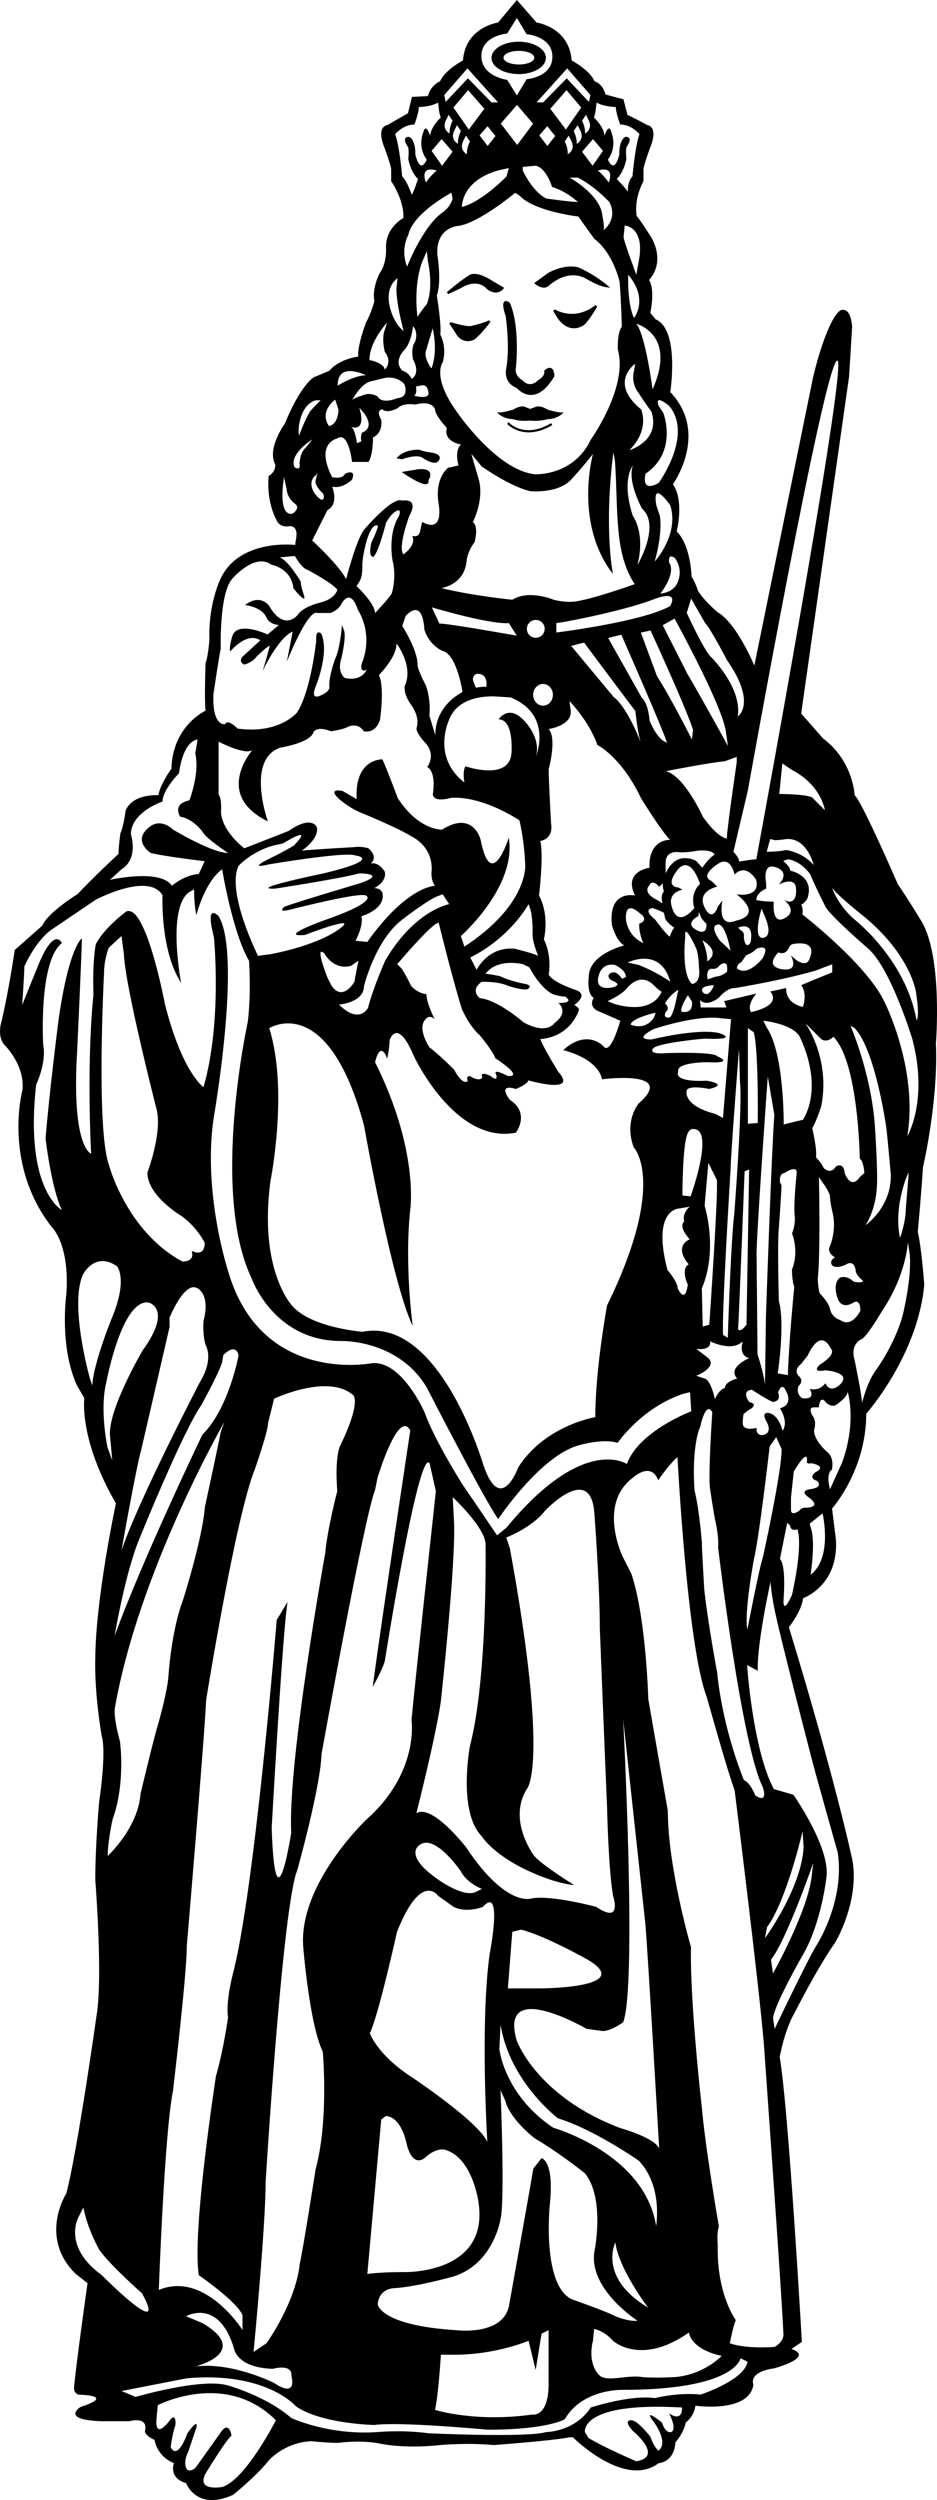 <?xml version="1.0" encoding="utf-8"?>
<!-- Generator: Adobe Illustrator 17.0.0, SVG Export Plug-In . SVG Version: 6.00 Build 0)  -->
<!DOCTYPE svg PUBLIC "-//W3C//DTD SVG 1.1//EN" "http://www.w3.org/Graphics/SVG/1.1/DTD/svg11.dtd">
<svg version="1.1" id="Layer_1" xmlns="http://www.w3.org/2000/svg" xmlns:xlink="http://www.w3.org/1999/xlink" x="0px" y="0px"
	 width="81.004px" height="216px" viewBox="0 0 81.004 216" enable-background="new 0 0 81.004 216" xml:space="preserve">
<path d="M80.908,90.159c0,0,0.609-7.418-1.229-10.535c0,0-1.279-2.114-2.061-3.228c0,0-3.065-7.084-3.735-7.693
	c0,0-0.112-2.954-2.729-4.904l-1.892-2.156l4.142-29.112l0.262-4.273c0,0-0.041-1.487-0.769-1.487
	c-0.749-0.152-1.919,2.862-2.621,5.893l-5.064,24.839c0,0-1.521-3.681-3.196-4.625c0,0-1.123-0.946-1.681-1.838
	c0,0-0.163-0.618-0.551-1.229c0,0-0.051-2.67-1.28-3.898c0,0,0.671-2.678-0.333-4.069c0,0,3.175-4.405-0.225-7.969
	c0,0,0.84-5.401-1.28-6.294l-0.446-0.558c0,0,0.446-1.95-0.112-2.842c0,0,1.452-1.339,0.225-3.624c0,0-0.909-1.465-1.29-1.891
	c-0.255-1.583,0.585-3.012,0.585-3.012V14.65c0-0.335,0.558-1.838,0.558-1.838c0.796-1.937-0.223-1.999-0.223-1.999
	c-0.558-0.335-1.72-0.887-1.72-0.887L53.897,8.58l-1.554-0.415c-0.225-0.946-0.949-1.149-0.949-1.149
	c-0.446-1.004-1.974-1.792-1.974-1.792c-0.207-2.886-3.036-3.277-3.036-3.277L44.684,0l-1.625,1.947c0,0-2.828,0.391-3.036,3.277
	c0,0-1.528,0.788-1.974,1.792c0,0-0.831,0.342-1.053,1.286l-1.383,0.07l-0.346,1.416c0,0-1.227,0.689-1.785,1.024
	c0,0-1.019,0.063-0.225,1.999c0,0,0.558,1.503,0.558,1.838v1.004c0,0,1.115,1.562,1.062,3.177c0,0-1.508,0.781-1.508,2.508
	c0,0,0.112,1.39-0.558,2.284c0,0-0.67,1.28-0.446,2.396c0,0-0.276,1.057-0.721,1.838c0,0-0.783,2.061-0.67,2.954
	c0,0-1.615,0.17-2.508,1.227l-1.337,0.558c0,0-1.116,0.609-2.508,4.011c0,0-1.555,2.12-0.834,3.51c0,0,0.112,0.618-0.558,1.004
	c0,0-0.282,2.063,0.722,3.9c0,0,0.225,0.558,1.004,0.446c0,0,0.783-0.163,0.67,0.893l-0.112,0.722c0,0-4.627-0.558-6.354,2.729
	c0,0-1.167,2.173-1.055,5.462c0,0-0.112,1.509-0.335,2.008c0,0-0.112,3.23,0,4.122c0,0-2.844,1.279-2.954,5.015
	c0,0-1.006,1.392-1.116,2.285c0,0-2.231-0.165-2.842,1.339c0,0-0.172,1.39-0.448,1.948c0,0-0.163,1.176-0.163,1.785
	c0,0-2.284,2.113-3.512,3.453c0,0-2.617,1.615-3.065,2.731l-2.396,2.12c0,0-0.505,3.563-1.227,6.517c0,0-0.225,1.064,0.333,1.674
	c0,0,1.787,1.726,1.562,3.898c0,0-1.725,6.354,2.508,11.815c0,0,1.615,1.451,1.28,5.908c0,0-0.609,4.344,0.893,7.744
	c0,0,0.282,0.499,0.669,1.169c0,0-0.497,3.512,2.731,9.083c0,0-1.785,8.304-1.785,13.542c0,0-0.112,2.566,0.558,6.577
	c0,0,0.446,1.004-0.225,5.683c0,0-0.333,3.676-0.333,6.742c0,0,0.669,8.302,0.112,11.702c0,0-1.675,11.867-2.621,15.38
	c0,0-2.396,3.735,0.781,6.912l1.057,0.834c0,0-1.057,7.469-1.168,9.083c0,0,0,0.558,0.558,0.558c0,0,3.065,0.053,0,1.057
	c0,0-1.787,1.116,1.838,1.227c0,0,1.503,0,2.396,0c0,0,1.674-0.499,1.337,0.893c0,0,0.055,0.386,0.834,0.721
	c0,0,0.172,1.399,1.674,2.01c0,0-0.505,1.28,1.057,1.726c0,0,0.893,2.456,4.07,1.004c0,0,2.01-1.615,3.065-2.954
	c0,0,1.333-1.562,3.676-1.673c0,0,2.173,0.223,2.62,0.111c0,0,1.838-0.223,3.4,0.112c0,0,2.061,0.446,5.125,0.111
	c0,0,2.345-0.223,4.629,0c0,0,5.29-0.393,6.517-0.669h0.335c0,0,4.457,4.464,7.411,2.233c0,0,1.339-0.06,1.45-1.787
	c0,0,0.73-0.832,0.895-1.726c0,0,0.722-0.505,0.832-1.451c0,0,4.681,0.67,5.015-1.838c0,0-0.499-1.057,1.787-1.39
	c0,0,3.563-0.953,1.503-1.675l0.9-0.611c0,0-1.133-19.979-1.916-24.608c0,0,0.407-2.342,1.3-3.844c0,0,1.911-3.813,3.526-6.097
	c0,0,2.093-3.551,1.457-7.077c0,0-1.457-6.919-5.49-20.119c0,0,1.116-1.392,1.227-2.508c0,0,3.065-1.057,2.844-5.015l-0.337-2.729
	c0,0,2.954-3.289,2.954-8.192c0,0,4.458-5.015,5.016-11.146c0,0-0.225-3.117-0.558-4.567c0,0,0.333-3.676,0.446-5.573
	C79.791,100.859,81.13,95.123,80.908,90.159z M72.297,77.121c0.851,0.851,2.479,2.13,2.479,2.13c3.984,3.33,4.411,6.461,4.411,6.461
	c0.351,2.302,0.049,2.43,0.049,2.43c-0.95-5.311-5.411-8.741-5.411-8.741c-1.43-1.253-1.879-2.68-1.879-2.68L72.297,77.121z
	 M71.31,69.999l-1.116-1.118c-0.643-0.284-2.826-0.284-2.826-0.284l0.264-2.636l0.854,0.57C71.026,67.861,71.31,69.999,71.31,69.999
	z M68.816,76.77c0,0,0.177,1.606-1.052,0.978c0,0,1.001,0.701,0.4,1.351c0,0-1.428,1.329-1.278-1.201c0,0-1.052,0-1.503-0.15
	c0,0-0.049-0.578,0.851-0.978v-0.451c0,0-0.378-1.802,0.802-1.4c0,0,1.351,0.322,0.299,1.501
	C67.335,76.42,68.765,75.642,68.816,76.77z M75.629,97.213c-0.33-4.531-2.103-8.592-2.103-8.592l0.351,0.201
	c1.78,1.829,2.729,8.491,2.729,8.491c0.1,0.679,0.401,4.133,0.401,4.133c0.099,2.83-2.181,4.409-2.181,4.409
	c0.953-1.501,0.98-3.332,0.98-3.332C75.905,101.223,75.629,97.213,75.629,97.213z M74.326,100.093
	c0.35,0.25,0.401,1.252,0.401,1.252l-0.401,0.351c-0.8,1.15-1.3-0.351-1.3-0.351c-0.102-1.029-0.779-0.551-0.779-0.551
	c-0.449,0.75-1.052,0.1-1.052,0.1c-0.15-0.4-0.65-0.9-0.65-0.9c0.1-0.752-0.327-2.53-0.327-2.53c0.349-0.551,0.776-1.88,0.776-1.88
	c0.83-4.159-1.378-7.191-1.378-7.191l1.229,1.23c0.551,0.65,1.201-0.051,1.201-0.051C74.227,91.752,74.326,100.093,74.326,100.093z
	 M72.396,112.117c0.351,1.101,1.331,0.451,1.331,0.451c0.701-0.451,0.65,0.677,0.65,0.677c-0.851,1.579-1.729,0.802-1.729,0.802
	c-0.679-0.201-0.851-0.802-0.851-0.802c-0.102-0.701-0.902-1.479-0.902-1.479c-0.15-0.201-0.201-1.251-0.201-1.251
	c0.252-2.253,0.1-8.82,0.1-8.82l0.301,0.449c0.5,0.652,0.65,1.13,0.65,1.13c0,0.55,0.201,1.351,0.201,1.351
	c0.449,1.753-0.252,3.158-0.252,3.158c-0.15,0.528,0.502,0.851,0.502,0.851c-0.351,0.15-0.351,0.451-0.351,0.451
	c0.1,0.701,1.229,0.201,1.229,0.201c0.829-0.551,0.9,0.5,0.9,0.5c0.051,0.449,0.652,0.878,0.652,0.878
	c-0.199,0.25-0.851,0.049-0.851,0.049c-0.551-0.55-1.128-0.351-1.128-0.351C71.919,110.894,72.396,112.117,72.396,112.117z
	 M69.35,120.798c0,0-0.565-0.323-0.323-1.05c0,0,0.565-0.419,0-0.888c0,0-0.485-0.47,0.242-1.035l0.565-0.727
	c0,0,1.035-2.503,2.004-0.566c0,0,0.551,0.419-0.97,1.373c0,0-0.807,0.727,0.487,0.485c0,0,2.178,0.146,1.372,1.115
	c0,0-0.888,1.036-1.372,0c0,0-0.471,0.727-1.358,0.485C69.997,119.989,70.641,120.957,69.35,120.798z M68.715,105.154
	c0,0,0.049,0.752-0.25,1.402c0,0,0.65,1.501,0,3.131c0,0,0,1.028,0.201,1.479c0,0-0.252,2.653-0.351,4.033
	c0,0-0.201,2.857-0.201,3.607l-0.878-0.15c0,0,0.65-4.237,0.099-6.238c0,0-0.15-4.984,0-6.363c0,0,0.228-3.204,0.228-3.631
	l-0.128-0.279c0,0-0.123-0.75,0.378-0.8c0,0,1.203-0.829,1.052,0.1C68.865,101.446,68.564,104.303,68.715,105.154z M67.655,123.609
	c0,0-0.31-1.373-1.198-1.535c0,0-0.727-0.162-0.162,0.808c0,0,0.567,0.953-0.403,1.115c0,0-0.565,0.015-0.483-0.631
	c0,0-1.198,0.323-1.198-0.403c0,0,0-0.565,0.082-0.807l0.403-0.323c0,0,1.019-0.47,0.066-0.713c0,0-0.728-0.968,0.242-1.05
	c0,0,1.13,0.742,1.776,1.05c0,0,0.807,0,0.483-0.807c0,0,0.31-1.05,0.713-0.082c0,0,0.66,1.116-0.55,1.44
	C67.427,121.671,68.205,122.816,67.655,123.609z M59.153,105.529c-0.551,0.485,0.47,1.535,0.47,1.535
	c-1.453,0.727-0.082,2.164-0.082,2.164c-0.725,0.405-0.08,1.763-0.08,1.763c-0.242,1.761-0.873,0.321-0.873,0.321
	c0-0.565-0.888-1.599-0.888-1.599c-1.371-5.219,0.968-5.299,0.968-5.299l0.955-0.161C58.912,104.884,59.153,105.529,59.153,105.529z
	 M62.152,89.247c-1.896-0.419-5.826,0.557-5.826,0.557c-1.688,0,0.208-0.905,0.208-0.905c4.123-1.322,5.827-0.921,5.827-0.921
	l0.836,0.07c-0.349,4.261-0.696,8.539-0.696,8.539l-0.643-0.347c-2.801-0.713-2.505-1.95-2.505-1.95
	c0.017-0.626,1.964-0.208,1.964-0.208c1.758-0.419-0.225-0.713-0.225-0.713c-3.026,0.14-2.452-0.766-2.452-0.766
	c-0.277-0.834,2.522-0.834,2.522-0.834c2.452,0.138,0.853-0.504,0.853-0.504c-0.279-0.436-4.418-0.279-4.418-0.279
	c-1.671,0.14-1.13-0.417-1.13-0.417c0.487-0.488,4.417-0.836,4.417-0.836C64.099,89.873,62.152,89.247,62.152,89.247z M54.785,99.13
	c0,0,2.944,2.944-2.304,13.653c0,0-1.018,5.471-1.018,9.654c0,0-4.343,0.696-6.665,4.341c0,0-1.526,4.258-3.036-0.289
	c0,0-3.749-12.752-10.414-11.43c0,0-4.383-0.325-6.072-2.222c0,0-2.934-3.036-1.896-10.79c0,0,1.584-7.858-0.104-13.215
	c0,0,5.045-3.252,8.193,8.399c0,0,2.416,13.654,4.21,17.323c0,0-0.732-5.274-0.209-10.089c0,0,0.75-5.127-3.044-12.695
	c0,0,0.419-1.981,1.043-0.313c0,0,0.209-0.854,0.209-1.583c0,0,0.645-2.086,2.105,1.375c0,0,3.565,7.651,8.816,6.608
	c0,0,1.273-1.668-0.521-2.835c0,0-1.167-1.458,0.521-0.938c0,0,1.084-0.437,1.064-0.75c0,0,4.378,1.271,2.605-0.73
	c0,0-1.249-2.001-1.562-2.835c0,0,2.416,0,3.356-2.522c0,0,0-0.208-0.417-0.417c0,0,1.251-0.854,0.209-1.271
	c0,0-2.001-0.625-2.42-1.355c0,0,0.313-1.564-0.415-3.044c0,0,0.521-2.02-0.419-3.793c0,0,0.419-3.439,0.106-4.71
	c0,0,1.147-0.124,0.938-1.48c0,0-0.209-3.584-0.209-4.731c0,0,0.732-2.627,0-3.461c0,0,2.107-0.293,1.897-1.667l-0.104-0.749
	c0,0,1.688,1.707,2.416,3.793c0,0,2.086,1.021,3.774,4.607c0,0,1.896,3.063,2.522,3.585c0,0-1.896-0.085-1.792,2.416
	c0,0-2.294,0.293-1.251,2.398c0,0-2.314-0.521-2.001,2.522c0,0,0.333,1.377,1.062,1.794c0,0-3.063,0.73-3.063,2.729
	c0,0-0.187,1.48,0.437,1.794c0,0-0.624,0.834,0.625,1.251l1.668,0.73c0,0-0.834,3.042-1.458,2.209c0,0-1.377-1.564-3.483,0.332
	c0,0,2.944,0.64,3.369,2.517c0,0,6.528-0.852,3.158,2.091C55.212,95.334,53.933,96.826,54.785,99.13z M18.899,68.638v-4.56
	c0,0,2.325,1.22,2.934,0.711c0,0-3.427,3.849,1.324,6.174c0,0-1.933-5.376,1.103-6.378c0,0,2.527-0.39,2.832-1.305
	c0,0,0.22-0.611,1.526-0.102c0,0,0.798-0.102,1.305-0.305c0,0,0.933-0.596,1.528,0.305c0,0,1.001,0.289,1.407-1.018
	c0,0,0.407-2.816-0.102-3.834c0,0,1.526-1.509,1.526-2.729c0,0,1.514,1.954,0.701,3.684c0,0-0.117,0.626,0.493,1.525
	c0,0,0.856,1.04,0.551,2.04c0,0-0.204,0.289,0.711,1.307c0,0,1.007,0.916,0.194,2.119c0,0,0.791,0.247,0.487,2.367
	c0,0,0,0.713,1.509,0.306c0,0,2.238-0.408,5.971,1.916c0,0,0.405,1.526,0.507,3.849c0,0,0.306,3.427-5.258,7.074l-0.305-0.915
	c0,0,4.851-4.258,4.14-8.498c0,0-1.511,4.851-2.427,0.204c0,0-0.609-2.614-3.342-0.9c0,0-2.001,0.102-3.832-2.729
	c0,0-1.018-2.731-1.324-3.342c0,0-2.425-0.085-2.222,3.443l-1.218-0.711c0,0-1.291-0.289-0.391,0.611c0,0,0.916,0.898,2.323,1.407
	c0,0,3.123,1.307,4.038,1.918c0,0,1.831,0.796,1.729,2.934c0,0-0.117,0.813,0.289,1.322c0,0-2.409,0-5.852,4.85l-1.018-0.1
	c0,0,0.713-1.307,0.509-2.12c0,0,2.12-0.596,1.814-2.018c0,0-0.116-0.408-0.711-0.408c0,0,1.12-0.524,0.915-1.424
	c0,0-0.524-0.898-1.222-0.696c0,0,0.728-0.507-0.187-1.322c0,0-0.609-0.202-1.22-0.1c0,0-3.732,0.203-4.545,0.305
	c0,0,1.509-1.002,1.307-2.018c0,0-0.408-1.103-2.427,0.305c0,0-3.053,1.205-3.849,1.509c0,0-1.916-1.424-2.018-3.136
	C19.103,70.149,19.205,69.045,18.899,68.638z M31.706,46.688c0.505-1.659,0.967-1.261,0.967-1.261
	c-0.061,0.441-0.565,1.45-0.565,1.45c-0.317,1.385,0.187,1.218,0.187,1.218c0.463-0.441,1.072-2.92,1.072-2.92
	c0.63-1.133,1.133-1.093,1.133-1.093c0.191,0.252-0.126,0.693-0.126,0.693c-0.84,1.576-0.441,3.635-0.441,3.635
	c0.379,1.47-0.063,2.857-0.063,2.857c-0.252,0.441-1.45,1.7-1.45,1.7c0-0.839-1.596-2.331-1.596-2.331l0.252-0.398
	c0.252-0.4,0.252-1.135,0.252-1.135C31.267,48.159,31.706,46.688,31.706,46.688z M38.063,28.908c0.126-0.766-0.3-3.378-0.3-3.378
	c0.436-1.242,0.044-3.538,0.044-3.538c-0.129-2.391,1.828-2.476,1.828-2.476c0.91-0.13,2.165-0.869,3.178-1.563
	c0.976-0.669,1.729-1.296,1.729-1.296l0.385,0.255c0.4,0.427,1.05,0.763,1.752,1.023c1.536,0.568,3.326,0.772,3.326,0.772
	c0.34,0.511,1.37,1.923,1.37,1.923c1.649,1.249,2.19,3.708,2.19,3.708c0.136,1.646,0.191,3.88,0.191,3.88
	c-0.434,0.594-0.34,2.008-0.34,2.008c0.893,3.24-2.348,7.766-2.348,7.766c-1.497,3.155-4.812,2.985-4.812,2.985
	c-3.325-0.34-6.749-5.376-6.749-5.376c-2.219-3.071-1.232-4.303-1.232-4.303C38.659,29.937,38.063,28.908,38.063,28.908z
	 M35.696,31.026c0.703,1.305-0.1,1.705-0.1,1.705c-0.301-0.601-0.803-0.701-0.803-0.701c-0.802-0.803,0.102-1.729,0.102-1.729
	c0.725-0.725,0.801-2.129,0.801-2.129c0.502,0.526,0.199,1.328,0.199,1.328C35.495,30.002,35.696,31.026,35.696,31.026z
	 M35.953,33.392l0.395-0.072c0.573-0.18,0.645,0.393,0.645,0.393c0.359,0.933-1.183,0.473-1.183,0.473
	C36.096,33.972,35.953,33.392,35.953,33.392z M36.498,22.612l0.401-0.902L37,22.612c0,0,0.502,2.153-0.101,3.657
	c0,0-0.5,0.601-0.803,1.103C36.096,27.371,35.696,24.819,36.498,22.612z M36.799,30.402l0.601-2.028c0,0,0.504,1.851-0.099,3.456
	C37.301,31.83,36.698,31.105,36.799,30.402z M35.194,23.035c-0.602-1.503,0.1-2.729,0.1-2.729c0.18-0.855,0.95-1.678,1.745-2.326
	c0.976-0.797,1.989-1.331,1.989-1.331l0.1,0.502c-0.087,0.347-0.268,0.619-0.445,0.821c-0.232,0.264-0.457,0.406-0.457,0.406
	C36.521,19.603,35.194,23.035,35.194,23.035z M37.763,14.735c0,0-0.476,0.351-0.943,1.031
	C36.821,15.766,36.181,14.268,37.763,14.735z M40.527,11.193l-1.331-1.906l1.273-1.497l1.402,1.61L40.527,11.193z M42.147,10.903
	l0.688,0.847l-0.677,0.859l-0.701-0.912L42.147,10.903z M40.622,12.226c0,0-0.296,0.553-0.255,1.106c0,0-0.681-0.34-0.34-1.106
	l0.255-0.509L40.622,12.226z M39.252,11.324l0.255-0.51l0.34,0.51c0,0-0.298,0.553-0.255,1.106
	C39.593,12.431,38.912,12.09,39.252,11.324z M51.68,14.735c1.582-0.466,0.946,1.031,0.946,1.031
	C52.156,15.085,51.68,14.735,51.68,14.735z M52.18,19.881c0.1-0.3-0.1-1.203-0.1-1.203c-0.015-0.263-0.088-0.519-0.196-0.765
	c-0.639-1.463-2.634-2.567-2.634-2.567h0.701c1.426,0.703,2.729,2.107,2.729,2.107c0.085,0.16,0.136,0.309,0.178,0.456
	C53.21,19.139,52.18,19.881,52.18,19.881z M47.22,17.151c-1.227-0.625-2.028-2.43-2.028-2.43V14.42l1.127-0.101
	c0.926,0.201,1.404,1.829,1.404,1.829c1.303,0.4,2.229,1.303,2.229,1.303C49.349,17.452,47.22,17.151,47.22,17.151z M48.821,12.226
	l0.341-0.509l0.255,0.509c0.341,0.766-0.34,1.106-0.34,1.106C49.12,12.779,48.821,12.226,48.821,12.226z M49.852,12.431
	c0.041-0.553-0.255-1.106-0.255-1.106l0.34-0.51l0.255,0.51C50.533,12.09,49.852,12.431,49.852,12.431z M48.92,11.193L47.574,9.4
	l1.401-1.61l1.275,1.497L48.92,11.193z M47.997,11.75l-0.677,0.859l-0.701-0.912l0.691-0.795L47.997,11.75z M43.294,10.676
	l1.399-1.612l1.392,1.622l-1.372,1.838L43.294,10.676z M43.086,14.721l0.902-0.201l-0.201,0.725c0,0-2.151,2.229-3.856,2.631
	C39.932,17.876,39.853,15.623,43.086,14.721z M40.881,45.099c0,0,0.95-1.799,0.541-3.562l-0.677-2.324l0.898,1.086
	c0,0,2.403,1.712,4.186,2.136c0,0,2.309,0.242,3.499-0.948c0,0,0.982-1.045,1.936-2.27c0,0-1.681,5.959,1.722,10.37
	c0,0-0.793-3.827,0.038-10.509l0.136,0.696c0.301,4.225-0.107,7.967,1.715,10.695c0,0-3.856,1.38-5.292,1.513
	c-0.818,0.077-1.722-0.167-1.722-0.167s-2.114-0.903-3.574,0c0,0-3.403-0.332-6.133-1.009c0,0,2.057-0.26,2.192-2.449
	c0,0,0.126-0.815,0.669-1.494C41.016,46.862,41.422,45.523,40.881,45.099z M54.91,31.428l-0.099,0.602
	c-0.301,1.127,0.402,1.928,0.402,1.928c0.5,0.801,1.103,1.605,1.103,1.605c0.825,2.53-1.906,3.332-1.906,3.332
	c1.828-1.828,1.004-3.533,1.004-3.533C52.582,33.033,54.91,31.428,54.91,31.428z M54.309,23.738
	c1.805,2.129,0.502,3.734,0.502,3.734C54.208,26.245,54.309,23.738,54.309,23.738z M57.04,44.556l-0.301-0.902
	c-0.4-2.33,1.203,0,1.203,0c0.803,2.531-1.344,4.858-1.344,4.858C57.34,45.884,57.04,44.556,57.04,44.556z M65.933,82.783
	c0,0-1.278,1.657-2.229,0.878c0,0,0-0.373,0.401-0.55l0.4-0.579c0,0,0.577-0.201,0.878-0.551
	C65.383,81.981,66.685,81.404,65.933,82.783z M65.834,78.499l0.299,0.701c0.802,1.93-0.25,1.829-0.25,1.829
	C65.082,80.931,65.834,78.499,65.834,78.499z M64.054,80.38l-0.25-0.228c0,0,1.456-0.701,1.079,1.28c0,0-0.427,0.728-0.578-0.451
	C64.304,80.98,64.405,80.557,64.054,80.38z M63.689,77.264c2.35,1.877,0,2.256,0,2.256c-1.782,0.759-1.234-1.708-1.234-1.708
	l-0.38,0.475c-0.57,1.591-1.213,0-1.213,0c-0.568-1.329,1.14-1.686,1.14-1.686l-0.475-0.475c-1.118-0.475,0.548-1.497,0.548-1.497
	c1.118-0.739,1.424,0.927,1.424,0.927c1.043-1.043,1.875,0.475,1.875,0.475C65.756,77.621,63.689,77.264,63.689,77.264z
	 M53.131,86.742l-0.601-0.25c0,0,1.229-0.529,1.729-1.179c0,0,1.075-1.378,2.253-0.201c0,0,0.48,0.5,0.679,0.551
	C57.192,85.663,56.613,87.721,53.131,86.742z M56.691,87.493l-0.179,0.451c-0.778,1.15-2.001,0.577-2.001,0.577
	C54.661,87.92,56.691,87.493,56.691,87.493z M53.131,84.812c0,0,0.652,0.299-0.199,0.5c0,0-1.503,0.351-1.201-0.902
	c0,0,0.172-1.251,1.401-1.05c0,0,0.978,0.4,0.978,1.05l-0.327,0.151c0,0-0.351-0.502-0.652-0.551c0,0-0.301-0.049-0.5,0.201
	C52.631,84.212,52.432,84.562,53.131,84.812z M55.612,81.481c-1.479-0.701-1.503-2.13-1.503-2.13
	c-0.049-1.678,1.201-0.449,1.201-0.449l0.252,0.199c0.4,0.502-0.301,0.701-0.301,0.701C55.212,80.603,55.612,81.481,55.612,81.481z
	 M55.212,83.361L54.26,83.16c0,0,2.831-1.429,3.682,1.652C57.942,84.812,56.89,84.038,55.212,83.361z M58.292,80.152
	c-0.201,0.201-0.4,0.779-0.4,0.779c-0.351-0.252-1.251-1.48-1.251-1.48c-1.154-0.927-0.228-1-0.228-1c0.35,0.1,0.977,0.4,0.977,0.4
	l0.102,0.451C57.591,79.701,58.292,80.152,58.292,80.152z M57.542,75.469V74.64c-0.049-1.3,1.251-1,1.251-1
	c0.902,0,1.53-0.15,1.53-0.15c1.38-0.1,1.451,0.351,1.451,0.351c-0.527,0.299-1.052,1.128-1.052,1.128l-0.4-0.427
	c-0.25-0.402-1.128-0.402-1.128-0.402C58.042,74.14,57.542,75.469,57.542,75.469z M57.292,78.05l-0.5-0.301
	c-1.304-0.65-0.679-1.229-0.679-1.229c0.301-0.65,0.88,0.1,0.88,0.1l0.299-0.301c0,0.402,0.099,0.701,0.099,0.701
	C57.04,77.422,57.292,78.05,57.292,78.05z M57.493,86.691c0.5-0.851,1.15-1.177,1.15-1.177l-0.201,0.927
	c-0.201,1.079-0.5,1.451-0.5,1.451c-0.701,0.151-0.4-0.449-0.4-0.449C57.993,87.093,57.493,86.691,57.493,86.691z M58.042,78.2
	c0,0-0.35-1.029,0.951-1.329l-0.35-0.201c0,0-1.202,0-0.15-1.4c0,0,1.028-1.731,2.029,1.101c0,0-0.9,0.701-0.5,2.08
	C60.021,78.45,58.542,80.38,58.042,78.2z M59.244,80.931c-0.128-1.253,0.778,0.65,0.778,0.65l0.201,0.451
	c0.201,0.65,0.201,1.579,0.201,1.579c0.201,1.378-0.601,1.4-0.601,1.4C58.871,84.134,59.244,80.931,59.244,80.931z M59.822,86.541
	c0.1,1.179-0.929,0.851-0.929,0.851c-0.049-0.5,0.578-1.402,0.578-1.402L59.822,86.541z M60.124,80.301
	c-0.953-0.577,0.248-1.15,0.248-1.15l0.051-0.351l0.201,0.5c0.199,0.301,0.449,0.5,0.449,0.5
	C61.124,81.002,60.124,80.301,60.124,80.301z M60.722,81.231c1.729,1.101,0.402,1.829,0.402,1.829
	C61.223,82.359,60.722,81.231,60.722,81.231z M61.723,85.112c0,0-0.199,0.628-0.599,0.779l-0.252-0.051
	C60.872,85.84,60.095,85.212,61.723,85.112z M61.173,84.612c0,0-0.226-1.052,0.502-0.9c0,0,0.327,0,0.527-0.301
	c0,0,0.8-0.701,0.65,0.551c0,0-0.478,0.4-0.929,0.4L61.173,84.612z M62.203,81.231c0,0-0.858-1.179-0.228-1.329
	c0,0,0.628-0.5,1.178,2.231L62.203,81.231z M62.834,72.447c0,0-0.737,0-2.067-1.877c0,0-1.613-3.563-3.204-3.943
	c0,0,3.848-0.759,5.083-0.854l1.043-0.38v0.475C63.689,65.868,62.834,71.686,62.834,72.447z M52.575,55.12l1.137-0.284
	c0,0,3.567,8.09,3.946,9.323c0,0-0.739-0.095-1.497-1.877c0,0-0.094-1.497-0.664-1.972L52.575,55.12z M55.401,64.159
	c0,0-1.118-2.995-2.35-3.943l-3.674-4.414l1.118-0.284c0,0,3.767,5.056,4.431,5.91C54.927,61.428,55.117,63.305,55.401,64.159z
	 M55.403,54.659l0.834-0.19c0,0,2.917,6.317,3.677,8.573l-0.095,0.854c0,0-1.897-3.754-3.015-5.461L55.403,54.659z M59.439,58.244
	l-2.147-4.23l1.023-0.57c0,0,4.045,7.341,4.426,9.693l0.189,1.307C62.929,64.444,60.462,59.953,59.439,58.244z M57.921,52.372
	c-2.457,1.362-9.825,2.275-9.825,2.275V53.83l0.635-0.09c5.37-0.999,7.647-1.913,7.647-1.913
	C58.927,50.829,57.921,52.372,57.921,52.372z M55.11,48.814c0.703-2.83-0.4-4.234-0.4-4.234c-1.026-3.155,0-4.358,0-4.358
	c-0.502,1.404,0.802,3.733,0.802,3.733C57.14,45.382,55.11,48.814,55.11,48.814z M47.931,88.395c0,0-0.65,1.045-2.668-0.07
	c0,0-2.228-1.948-3.774-2.088c0,0-0.904-0.642,0.139-1.407c0,0,1.407-0.07,2.313,0.347c0,0,1.235,0.419,1.671,0.279
	c0,0,0.626-0.349-0.419-0.487c0,0-1.305-0.279-1.948-0.628c0,0-0.99-0.208-1.268-0.208c0,0,0.764-1.322,3.216-0.836l0.573,0.279
	c0,0,0.888,1.756,2.02,2.313c0,0,0.572,0.209,1.058,0.209c0,0,0.96,0.556-0.572,0.556C48.273,86.655,49.253,87.404,47.931,88.395z
	 M42.881,92.812c0,0,0.277,0.766-0.487,0.14c0,0-0.975-0.487-0.696,0.14c0,0-0.187,0.424-1.106-0.133c0,0-0.356,0.063-0.146,0.41
	c0,0-0.364,0.573-1.201-0.973c0,0-1.268-1.269-2.103-1.896c0,0-1.13-1.618-0.347-2.452c0,0,0.294-0.434,0.781,0
	c0,0-0.713-1.377-0.713-2.158c0,0-0.694-0.017-1.32-0.713c0,0-0.575-1.183-0.853-1.53l-0.349-0.349c0,0,3.026-3.582,3.584-3.582
	c0,0,1.235,5.044,2.018,7.496c0,0,0.643,1.477,1.547,2.243c0,0,1.166,1.409,1.322,1.965c0,0,2.609,1.671,1.062,1.532
	C43.873,92.952,42.586,92.256,42.881,92.812z M31.464,85.207c0,0,0.945-3.89,3.24-5.701c0,0,1.967-1.547,3.01-2.034l0.557-0.209
	l0.558,0.851c0,0-3.01,0.541-5.532,4.889c0,0-1.06,2.382-1.479,4.069c0,0-0.749,1.479-2.505-0.277
	C29.313,86.795,31.464,86.615,31.464,85.207z M28.67,85.177l-0.354-0.696c0,0-1.178-2.956-0.272-2.103c0,0,0.783,1.494,2.314,1.06
	l0.626-0.434c0,0-0.279,1.407-0.349,1.826C30.635,84.83,29.645,86.568,28.67,85.177z M44.492,81.966
	c-2.314-0.208-3.288,1.819-3.288,1.819l-0.552-1.06c3.512-1.756,5.044-4.61,5.044-4.61l0.14,0.419
	c0.225,0.626,0.209,2.034,0.209,2.034c-0.07,0.783,0.487,2.018,0.487,2.018C46.184,82.377,44.492,81.966,44.492,81.966z
	 M46.323,65.367c0.486-1.548-0.921-3.008-0.921-3.008c-1.407-1.618-2.296-0.209-2.296-0.209c1.338,0,1.113,2.869,1.113,2.869
	c-0.14,2.522-3.984,1.184-3.984,1.184c-0.277,0.487-0.087,1.407-0.087,1.407c-3.026-2.382-1.183-5.74-1.183-5.74
	c1.043-2.018,4.069-1.686,4.069-1.686l1.115,0.07C47.854,61.786,46.323,65.367,46.323,65.367z M41.211,58.219
	c1.058-0.07,0.834,1.13,0.834,1.13c-0.279-0.068-0.905,0.07-0.905,0.07l-0.138-0.347C40.653,58.376,41.211,58.219,41.211,58.219z
	 M45.547,54.331c0-0.427,0.344-0.773,0.771-0.773s0.771,0.345,0.771,0.773c0,0.425-0.344,0.771-0.771,0.771
	S45.547,54.756,45.547,54.331z M46.091,60.03c0-0.519,0.383-0.939,0.854-0.939c0.473,0,0.854,0.42,0.854,0.939
	c0,0.517-0.381,0.938-0.854,0.938C46.474,60.967,46.091,60.547,46.091,60.03z M43.993,53.834l0.679,1.084
	c0,0-5.854-1.047-6.686-1.047l-0.652-1.397C37.335,52.474,42.348,53.968,43.993,53.834z M38.243,56.228
	c1.266,0.293,1.742,3.558,1.742,3.558c-2.585,1.414-2.341,3.756-2.341,3.756l-0.524-1.707c0.146-1.462-0.293-2.583-0.293-2.583
	c-0.827-1.61-0.732-1.853-0.732-1.853c0-1.268-1.317-3.316-1.317-3.316l0.293-0.876c1.562-1.61,1.61,1.169,1.61,1.169
	C37.12,55.789,38.243,56.228,38.243,56.228z M20.618,74.812c0,0,1.045-1.183,2.94-1.741l0.921-0.208c0,0,2.799-1.756,0.904,0.208
	c0,0-1.198,0.696-1.964,1.045c0,0-2.227,1.06-0.14,0.556c0,0,6.592-1.113,7.426-0.766c0,0,2.522,0.296-2.729,1.549
	c0,0-6.732,1.392-4.21,1.322c0,0,5.879-0.905,7.287-1.322c0,0,2.454,0,0.14,0.834c0,0-5.234,1.549-6.575,2.035
	c0,0-0.851,0.626,0.698,0.209c0,0,6.087-1.564,6.364-1.13c0,0,1.062,0.487-3.842,2.173c0,0-3.861,1.409-1.479,1.2
	c0,0,5.236-2.018,2.731-0.347c0,0-1.688,1.235-5.741,2.018c0,0-0.626,0.068-1.042,0.138C22.306,82.585,19.557,77.107,20.618,74.812z
	 M65.507,97.02l-0.851,0.07v-8.262l0.504,0.349C65.594,90.724,65.507,97.02,65.507,97.02z M66.375,93.006l0.567,3.296
	c-0.243,3.201-0.727,17.418-0.727,17.418l-0.082,5.946c-0.08-0.968-0.645-2.65-0.645-2.65l-0.08-8.433
	C65.327,107.533,66.375,93.006,66.375,93.006z M64.762,101.038l-0.228,13.409c-0.551,0.727-0.727,0.405-0.727,0.405
	c0.08-1.036,0.565-13.654,0.565-13.654L64.762,101.038z M63.728,119.101c0,0-1.052,0.243-1.052,0.808c0,0-0.483,0.08-0.873,0.968
	c0,0-0.322-1.615-0.888-1.776l-0.727-0.242c0,0,1.858-0.713,1.05-1.52l-1.05-0.808c0,0,1.293,0.228,1.212-0.645
	c0,0,1.857,0.955,2.811,0c0,0-0.419,1.212,0.551,1.453C64.762,117.34,62.839,118.133,63.728,119.101z M60.915,104.171l0.323-3.699
	l0.727,1.453c0.162,0.888-0.647,12.523-0.647,12.523l-0.565,0.162l-0.08-3.296C62.111,107.936,60.915,104.171,60.915,104.171z
	 M63.484,104.817c-0.322,2.649-0.565,10.761-0.565,10.761l-0.403-0.243c-0.162-1.276,0.647-14.379,0.647-14.379
	c0-1.05,0.725-10.356,0.725-10.356l0.082,2.891C64.211,95.348,63.484,104.817,63.484,104.817z M58.992,103.282
	c0.056-5.027,0.43-5.411,0.631-5.622c0.264-0.276,0.727,0,0.727,0c1.116,0.808-0.645,5.704-0.645,5.704L58.992,103.282z
	 M60.396,123.614l0.138-0.349c0,0,0.471-2.296,1.043-1.252c0,0-0.347,5.096-0.208,6.505c0,0,0.347,2.382,0.487,2.939
	c0,0,0.311,1.409,0.225,2.245c0,0,2.018,17.025,3.846,20.66c0,0,0.572,1.532-0.626,0.766c0,0-0.436-1.13-0.99-1.338
	c0,0-1.81-4.263-2.314-9.306c0,0-0.766-4.069-1.113-7.147c0,0-0.209-3.497-0.209-4.123c0,0-0.209-2.746-0.626-4.418
	C60.047,128.795,59.769,125.702,60.396,123.614z M67.573,125.208c0,2.005-1.6,9.242-1.6,9.242c-0.405,1.292-1.358,6.333-1.358,6.333
	c-0.31-1.372,0.55-6.012,0.55-6.012c0.47-1.923,1.373-9.805,1.373-9.805l0.565-0.808L67.573,125.208z M67.75,97.16
	c0,0,0.071-6.157-1.477-8.401l-0.279-0.573c0,0,2.314,0.226,3.08,1.269c0,0,2.226,4.07,0.347,7.288
	C69.421,96.743,68.186,97.02,67.75,97.16z M71.947,84.011c0,0-1.63,0.65-2.682,1.101c0,0,0.551,0.601,0.15,1.88
	c0,0-1.501-0.228-1.45-1.63l-1.38,0.301c0,0,1.179,1.128-1.652,1.78c0,0-0.449-0.502,0.451-1.603l-2.78,0.652l0.199,0.55h-0.778
	h-1.452l-0.051-0.65c0,0,0.48,0.677,1.63-0.201c0,0,0.701-0.878,1.402-0.829c0,0,4.009-0.65,6.939-1.501l1.453-0.551L71.947,84.011
	L71.947,84.011z M69.916,82.983c0,0-0.323,0.75-1.552-0.451c0,0,0.728,1.278-0.502,1.229c0,0-1.906-0.027-0.577-1.479
	c0,0,0.679,0.35,0.978-0.551l0.201-0.15C68.465,81.581,70.868,81.002,69.916,82.983z M66.283,73.59l0.301-1.101l0.4,0.099
	c0.401,0,1.029-0.099,1.029-0.099c1.778-0.101,2.33,2.251,2.33,2.251c-0.95-1.128-2.379-1.302-2.379-1.302
	C67.313,73.59,66.283,73.59,66.283,73.59z M72.396,31.152c0.921,0.22-7.013,43.088-7.013,43.088c-0.4,0-1.479,0.201-1.479,0.201
	c0-0.351-0.5-0.851-0.5-0.851l1.251-5.311C64.655,68.279,71.344,30.902,72.396,31.152z M59.749,51.715l1.203,2.102
	c0.475,0.475,1.882,3.194,1.882,3.194c2.636,3.774,0.948,4.892,0.948,4.892c0.381-2.541-2.35-5.176-2.35-5.176
	c-0.643-0.664-2.062-3.778-2.062-3.778L59.749,51.715z M58.343,48.213c0.803,1.103,0.201,2.188,0.201,2.188
	c-0.401,0.825-1.445,0.883-1.445,0.883c1.445-1.969,0.744-2.672,0.744-2.672C57.741,47.711,58.343,48.213,58.343,48.213z
	 M56.94,41.726c-1.605,0.902-1.127-0.803-1.127-0.803c2.83-1.928,1.526-5.26,1.526-5.26l-0.4-0.602c-0.402-1.103,0.904,0,0.904,0
	C59.97,37.591,56.94,41.726,56.94,41.726z M56.414,33.635c0,0-0.601-4.659-1.402-5.663C55.012,27.972,58.544,28.898,56.414,33.635z
	 M55.212,22.612l-0.201,1.126c0,0-0.98-2.607-1.103-3.231l0.099-1.026C54.008,19.481,55.813,19.581,55.212,22.612z M51.572,8.862
	c0.679,0.381,1.666,0.381,1.666,0.381c0,0.532,0.381,1.514,0.381,1.514c0.987,0,1.666,0.835,1.666,0.835
	c-0.379,0.982-0.607,3.643-0.607,3.643c-0.456,0.456-0.402,1.336-0.402,1.336c-0.228-0.379-0.961-1.108-0.961-1.108
	c0.684-0.684,0.836-1.749,0.836-1.749c-0.075-0.608,0-0.982,0-0.982c0.684-0.982-0.075-0.912-0.075-0.912
	c-0.602,0.305-0.533,1.521-0.533,1.521c-0.456,1.824-0.989,0.449-0.989,0.449c0.837-1.14,0.305-2.35,0.305-2.35
	c-0.228-0.912-0.607,0.303-0.607,0.303c0-0.759-0.907-1.589-0.907-1.589C51.496,9.744,51.496,9.471,51.572,8.862z M52.129,13.031
	l-0.9,1.29l-0.911-1.213l0.95-1.089L52.129,13.031z M50.318,10.431l0.34-0.509l0.255,0.509c0.34,0.766-0.34,1.106-0.34,1.106
	C50.618,10.984,50.318,10.431,50.318,10.431z M49.035,5.906l2.008,2.306l-0.129,0.594l-1.923-2.04l-2.04,2.083h-0.563L49.035,5.906z
	 M43.844,2.898l0.841-1.344l0.841,1.401c0,0,2.228,0.17,2.228,1.947c0,1.776-2.228,1.941-2.228,1.941l-0.841,1.399l-0.841-1.344
	c0,0-2.227-0.276-2.227-2.052C41.616,3.068,43.844,2.898,43.844,2.898z M40.411,5.906l2.644,2.942h-0.562l-2.042-2.083l-1.923,2.04
	l-0.126-0.594L40.411,5.906z M39.125,10.431c0,0-0.296,0.553-0.255,1.106c0,0-0.681-0.34-0.34-1.106l0.255-0.509L39.125,10.431z
	 M39.125,13.108l-0.909,1.213l-0.902-1.29l0.865-1.013L39.125,13.108z M34.769,15.237c0,0-0.228-2.661-0.609-3.643
	c0,0,0.677-0.835,1.666-0.835c0,0,0.38-0.982,0.38-1.514c0,0,0.99,0,1.668-0.381c0.075,0.609,0.077,0.882,0.228,1.293
	c0,0-0.905,0.831-0.905,1.589c0,0-0.381-1.215-0.609-0.303c0,0-0.533,1.21,0.303,2.35c0,0-0.531,1.375-0.987-0.449
	c0,0,0.068-1.217-0.533-1.521c0,0-0.761-0.07-0.077,0.912c0,0,0.077,0.374,0,0.982c0,0,0.153,1.065,0.837,1.749
	c0,0-0.305,0.989-0.533,1.368C35.597,16.833,35.225,15.693,34.769,15.237z M34.369,24.039l-0.1,0.902
	c0,1.404,0.626,3.657,0.626,3.657c-0.803-0.602-1.127-1.829-1.127-1.829C33.166,24.74,34.369,24.039,34.369,24.039z M33.467,27.873
	l-0.201,0.625c-0.301,0.725,0,1.904,0,1.904c0.703,0.904,0,1.528,0,1.528c-0.1-0.602-1.326-0.825-1.326-0.825
	C31.94,29.476,33.467,27.873,33.467,27.873z M31.998,32.961l1.333-0.322c0,0,0.968-0.18,1.618,0.536c0,0,0.504,1.154-0.616,1.227
	c0,0-1.29,0.573-1.685-0.145c0,0-0.643-0.437-1.368-0.072c0,0-0.788,0.216-0.859,0.431C30.421,34.617,31.13,33.211,31.998,32.961z
	 M31.244,38.136l-0.393,0.143c0,0-0.132-1.271-0.541-1.407c0.248,0.09,1.116,0.314,0.899-1.073l-0.143-0.573l0.429,0.502
	c0,0,0.968,1.225-0.214,1.656C31.28,37.384,31.137,37.884,31.244,38.136z M31.639,32.423c-1.04,0-2.445,0.897-2.445,0.897
	C29.16,31.169,31.639,32.423,31.639,32.423z M28.98,34.527l0.286,0.878c-0.071,1.37-0.831,1.399-0.831,1.399
	C27.567,35.505,28.98,34.527,28.98,34.527z M29.126,37.891c1.018-0.713,1.307,2.018,1.307,2.018h1.423
	c0.408-0.611,0.391-2.12,0.391-2.12c0.9-0.407,0.711-1.509,0.711-1.509c-0.507-0.9,0.102-0.916,0.102-0.916
	c0.408,0.407,1.324-0.102,1.324-0.102c0.507-0.509,1.509-0.305,1.509-0.305c1.509-0.407,1.714,0.407,1.714,0.407
	c0,0.509,1.018,1.612,1.018,1.612c-0.306,1.205,1.22,1.424,1.22,1.424c-0.594,0.609-0.202,1.814-0.202,1.814l-0.916,0.204
	c-1.222,1.103-0.815,3.036-0.815,3.036c0.454,2.845-1.411,1.634-1.411,1.634c-0.231,0.692-0.058,1.385-0.866,1.212
	c0.403,0.808-0.759,1.598-0.759,1.598c-0.509-0.609,0.509-3.325,0.509-3.325c0.898-1.612-0.609-1.322-0.609-1.322
	c-0.815-0.407-3.225,2.427-3.225,2.427c-0.696,0.711-1.628,4.358-1.628,4.358c-0.609-1.205-2.934-3.342-2.934-3.342l1.324-2.627
	c1.018-0.509,0.405-2.02,0.405-2.02c0.917,0.204,1.715-0.609,1.715-0.609c0.407-1.002-0.611-0.509-0.611-0.509
	c-0.203,0.509-1.104,0.305-1.104,0.305C27.21,38.298,29.126,37.891,29.126,37.891z M27.976,43.059
	c-0.177,0.431-0.824-0.502-0.824-0.502c-0.609-1.074,0.18-1.511,0.18-1.511l0.215-0.287c-0.143,0.145-0.252,0.716-0.252,0.716
	c-0.143,0.395,0.466,1.011,0.466,1.011C28.085,42.666,27.976,43.059,27.976,43.059z M25.891,36.516
	c0.359-1.799,1.441-1.935,1.441-1.935h0.393c-0.393,0.357-0.897,0.931-0.897,0.931c-0.5,0.79-0.973,2.122-0.973,2.122
	C25.747,37.168,25.891,36.516,25.891,36.516z M27.009,37.957l-0.58,0.716c-0.509,0.429-0.538,1.368-0.538,1.368
	c0.143,0.725-0.431,0.323-0.431,0.323C24.96,39.218,27.009,37.957,27.009,37.957z M25.282,44.384
	c-1.298,0.216-0.754-2.946-0.754-2.946l0.037-0.25c0,0.179,0.215,1.047,0.215,1.047c0.036,0.795,0.681,1.254,0.681,1.254
	C26.07,43.884,25.282,44.384,25.282,44.384z M18.453,59.963c0,0,0.504-3.403,0.63-3.927c0,0-0.146-4.79,1.008-6.049
	c0,0,1.953-2.268,3.362-1.198c0,0,1.722,0.274,1.911,2.037c0,0,1.261,1.598,0.882,0.505c0,0-0.252-0.715-0.252-1.093
	c0,0-1.113-1.89-1.826-2.079l1.322-0.126c0,0,0.587,1.07,1.092,1.196c0,0,2.183,1.156,2.583,1.724c0,0-0.169,0.818-1.574,1.133
	c0,0-1.409,0.337-1.85,1.03c0,0-1.155,1.513-2.479-0.778c0,0-0.735-1.092-2.079-0.063c0,0,1.513,0.148,1.892,1.155
	c0,0,0.209,0.504,1.028,0.567l-0.967,0.82c0,0-2.604-1.218-3.046,0.126c0,0-0.313,0.967-0.187,1.344c0,0,1.406-1.744,2.604-0.967
	l-1.533,1.407c0,0-0.42,0.441,0.148,0.693c0,0,0.693-0.189,1.007-0.63c0,0,0.756-0.798,1.198-1.008c0,0-0.317,1.239-0.631,2.204
	c0,0,1.324-2.855,2.605-3.422c0,0-0.378,1.974-0.504,2.604c0,0,1.848-4.662,2.668-4.201c0,0,0.755-0.02,1.07,0
	c0,0,0.652-0.189,0.965-0.756c0,0,0.757-1.596,1.45,0.504c0,0,1.387,1.976,0.316,4.642c0,0-0.211,0.82,0.439,0.503
	c0,0-0.419,1.052-1.889,0.715c0,0-0.694-0.441-0.316-1.659c0,0,0.442-1.785,0.253-2.416l-0.189-0.504c0,0-0.148,2.039-0.589,2.92
	c0,0-0.568,1.533-0.504,2.415c0,0,0.126,0.38-0.756,0.757c0,0-0.82,0.441-0.505-0.566c0,0,1.324-3.068,0.567-4.768
	c0,0-0.504-0.526-0.441,0.63c0,0-0.461,4.348-1.659,6.175c0,0-1.533,1.891-5.146,1.385c0,0-0.82-0.881-1.072-0.378
	C19.461,62.567,18.327,62.819,18.453,59.963z M10.503,75.101c1.511-0.915,0.813-3.02,0.813-3.02c0-1.916,2.733-2.832,2.733-2.832
	c0-1,1.423-2.442,1.423-2.442c0.408-2.934,1.613-2.918,1.613-2.918l-0.204,1.205c0.407,1.714-0.509,4.053-0.509,4.053
	c-1.526,0.306-0.798,1.409-0.798,1.409c1.222,0.202,2.018,1.424,2.018,1.424c0.306,0.507,2.12,1.712,2.12,1.712
	c-1.407,0-4.748-2.018-4.748-2.018c-1.104-1.001-1.933-0.305-1.933-0.305c-1.731,1.22,0,2.323,0,2.323
	c1.205,0.306,4.663,0.713,4.663,0.713l-0.509,1.103c-1.305,0.102-2.323,1.018-2.323,1.018c-1.002-1.509-5.36-0.509-5.36-0.509
	L10.503,75.101z M6.671,90.789c0,0,0.405-8.615,0.405-9.718c0,0-1.133,0.728-2.034,7.191c0,0-0.798,6.274-1.103,10.108
	c0,0,0.492,4.256,1.407,6.174c0,0-3.24-1.714-2.222-10.821c0,0,0.916-1.918,0.611-3.443c0,0-0.424-7.191,1.612-8.803
	c0,0-0.594-1.424-1.916,1.612c0,0-1.205,2.934-1.511,3.749c0,0,0.187-2.746,0.187-3.342c0,0,0.932-2.171,2.341-3.174L8.28,77.73
	c0,0,4.547-2.409,5.769-0.391c0,0-0.221,4.749,1.61,7.581c0,0-1.22-6.258,0.611-7.783l0.509-0.306c0,0,0,1.509,0.204,2.222
	c0,0,0.694-2.849,2.222-3.951c0,0,0.898,5.478,2.323,7.902c0,0,0.202,2.629-0.102,5.258c0,0-3.238,14.638,0.305,22.134
	c0,0,1.918,5.546,7.889,5.461c0,0,4.867-0.087,7.292,4.053c0,0,5.039,9.819,6.158,11.328c0,0,3.645-5.476,6.987-6.376
	c0,0,2.034-0.611,3.34-0.204c0,0,2.034-3.019,5.665-4.239l0.594-0.14l0.102,1.649c0,0-4.562,1.729-5.563,4.56
	c0,0-3.749-2.592-10.414,5.498l-0.813,0.66c0,0-1.494-2.222-3.02-4.445c0,0-2.425-3.849-3.238-6.172c0,0-2.035-4.647-4.666-4.24
	c0,0-9.497,1.831-12.33-7.989c0,0-2.238-6.868-1.22-13.346c0,0,2.425-13.959,0.407-17.299c0,0-1.222-1.322-0.407,1.814
	c0,0,0.728,7.309-0.9,12.956c0,0-1.831-1.22-3.34-7.19c0,0-1.629-8.701-3.34-7.987c0,0-1.918,1.407-2.631,2.831
	c0,0-0.303,1.307-0.203,4.343c0,0-0.611,5.156-0.203,13.755C7.876,99.676,6.16,99.183,6.671,90.789z M53.875,148.55l1.909,17.586
	c0.191,1.967,1.203,19.496,1.203,19.496c-0.381-0.955-3.361-1.776-3.361-1.776c-7.237-2.729-8.956-7.561-8.956-7.561
	c-1.584-5.461,6.034-1.013,6.034-1.013l1.394,0.191c0.764,0,1.777-0.764,1.777-0.764C55.078,171.597,53.875,148.55,53.875,148.55z
	 M46.817,186.46l-0.711,0.898c-0.408,2.425-2.12,11.941-2.12,11.941c-0.613,2.527-4.547,2.018-4.547,2.018
	c-6.565-0.407-6.783-2.222-6.783-2.222c0.1-1.409,1.423-1.409,1.423-1.409c1.831-0.085,5.156-1.016,5.156-1.016
	c3.444-1.104,4.038-4.954,4.038-4.954c0.39-1.612,0-11.125,0-11.125l0.407,0.9c0.407,1.612,2.527,3.238,2.527,3.238
	c2.222,1.307,4.358,3.036,4.358,3.036c1.729,2.12,0.851,6.594,0.851,6.594c-0.696,3.325,3.696,6.143,3.696,6.143
	c-0.813,0.087-1.916-0.39-1.916-0.39c-0.698-0.391-3.749-1.46-3.749-1.46c-2.629-1.222-1.918-8.156-1.918-8.156
	C47.936,186.647,46.817,186.46,46.817,186.46z M47.426,201.317v4.647c0,2.934-1.423,2.644-1.423,2.644
	c-4.969,0.696-8.396-0.407-8.396-0.407c0.289-1.205,0.509-4.765,0.509-4.765h0.713c3.849,0.1,6.868-1.205,6.868-1.205l0.611,2.527
	l0.509-3.138L47.426,201.317z M26.216,168.225c0,0,0.541,6.711,1.688,9.026c0,0,0.541,5.898-0.625,10.193
	c0,0-1.063,6.835-1.377,8.19c0,0-0.119,2.748-2.849,6.802l-1.133,0.766c0,0,1.045-10.838,1.045-14.716
	c0,0,1.458-23.846,2.729-26.888c0,0,2.001-7.13,2.105-10.069c0,0,3.689-20.488,4.627-22.802l0.209-1.043
	c0,0,1.792-6.002,2.835-4.104c0,0-2.398,15.841-3.252,22.156c0,0,0.73-1.23,1.042-2.188c0,0,2.92-18.509,3.878-17.134l0.543,2.418
	c0,0-1.794,16.404-2.107,19.76c0,0,0.709,4.523-3.897,8.609C31.679,157.198,25.781,162.764,26.216,168.225z M17.507,200.706
	l-1.424-0.594c0,0,2.833-1.629,4.154,2.816c0,0,0.221,1.627,3.342,1.729c0,0,1.714-0.492,1.612,0.611c0,0,0.594,2.001-1.526,0.594
	c0,0-3.63-1.816-6.766-1.409C16.898,204.453,21.765,203.233,17.507,200.706z M29.157,128.829c0,0-0.834,3.148-1.043,5.357
	c0,0-3.252,17.968-2.939,24.158c0,0-1.375,8.922-1.688-0.417c0,0,0.958-17.218,1.375-19.532l-0.939,1.564
	c0,0-1.896,23.345-3.791,30.577c0,0-0.626,2.314-0.419,3.774c0,0-0.397,2.835-1.042,5.044c0,0-2.107,13.549-1.48,17.217
	c0,0,3.335,2.294,3.774,3.459v1.271c0,0-3.233-5.127-7.235-3.46c0,0,0.473-13.406,1.223-17.199c0,0,1.196-10.002,1.196-12.524
	c0,0,1.562-18.385,1.668-21.22c0,0,2.542-15.841,4.21-19.947c0,0,1.147-3.272,1.147-4.002l0.521-2.105c0,0,4.629-2.209,6.837-0.313
	c0,0,0.749,0.541-1.147,4.419C29.385,124.953,28.927,125.891,29.157,128.829z M42.13,185.059c-0.762-1.775-6.606-5.651-6.606-5.651
	c-2.922-1.909-3.553-3.744-3.553-3.744c0.766-1.584,2.35-8.764,2.35-8.764c2.1-5.27,3.551-3.112,3.551-3.112l1.338,0.955
	c1.145,0.573,2.539,0,2.539,0c1.776-1.967,0.573,4.125,0.573,4.125C41.5,174.902,42.13,185.059,42.13,185.059z M41.049,163.496
	c-1.22,0.407-3.443-1.307-3.443-1.307c-2.629-1.916-1.409-2.729-1.409-2.729c1.324-1.205,3.647,2.221,3.647,2.221
	c0.509,1.018,1.816,1.511,1.816,1.511L41.049,163.496z M32.958,183.117l0.408-0.305c1.409,0.102,1.814,2.527,1.814,2.527
	c0.596,2.12,1.629,1.018,1.629,1.018c1.018-0.9,1.714-0.611,1.714-0.611c2.325,0.713,2.832,4.445,2.832,4.445
	c1.018,6.359-6.478,6.107-6.478,6.107c-2.136,0-3.121,0.167-3.121,0.167L32.958,183.117z M47.834,183.83
	c-4.241-2.833-4.664-6.784-4.664-6.784l0.102-2.12c0.798,4.953,4.969,8.09,4.969,8.09c3.036,0.917,6.972,3.647,6.972,3.647
	c2.12,2.222,1.509,5.649,1.509,5.649C55.719,186.051,47.834,183.83,47.834,183.83z M56.026,199.363
	c-4.359-2.593-2.831-5.629-2.831-5.629C53.497,196.059,56.026,199.363,56.026,199.363z M51.261,202.232l0.101-1.018
	c0,0,0.815,0.102,1.628,1.018c0,0,2.41,2.221,6.565-0.713c0,0,0.1,1.424,2.832,2.018c0,0-1.511,1.629-4.036,1.831
	c0,0-1.731,0.102-2.833,0c-1.261-0.23-3.138,0.509-3.749-0.202C51.768,205.166,50.768,204.25,51.261,202.232z M43.906,171.79
	l0.381-4.889l0.766-0.191c2.158,0.572,5.651,2.539,5.651,2.539c4.45,2.541-4.067,2.541-4.067,2.541
	C45.493,171.79,43.906,171.79,43.906,171.79z M51.544,164.745c0,0-3.878-1.043-5.566-0.73c0,0-2.19,0.854-5.67-4.399
	c0,0-2.939-3.813-4.314-2.959c0,0,1.583-6.191,2.103-9.546c0,0,1.356-12.298,1.147-15.759l-0.104-1.999c0,0,2.731,2.542,2.835,4.001
	c0,0,0.209,11.547-1.356,17.53c0,0-1.062,5.67,1.043,7.775c0,0,1.251,2.105,5.774,3.689c0,0,1.167,0.417,2.211,0.521
	c0,0-2.731-1.688-3.46-2.522c0,0-2.335-3.044-0.647-5.774c0,0,2.001-1.898-1.46-20.803l-0.313-0.938c0,0,2.21-0.834,3.356-2.314
	c0,0,3.946-4.21,4.258,0.209c0,0,0.475,6.211,0.475,9.984c0,0,0.417,10.61,0.626,15.426c0,0,0.104,5.251,0.521,7.669
	C53.002,163.805,53.856,166.307,51.544,164.745z M15.659,105.035c1.409,1,2.035,2.34,2.035,2.34c0,1.322-1.12,0.696-1.12,0.696
	c0.306,1-0.813,0.915-0.813,0.915c-4.867-2.629-6.361-8.394-6.361-8.394c-1.103-3.24-0.407-16.486-0.407-16.486
	c0-1.22,0.407-2.222,0.407-2.222l1.103-1.016l0.204,1.525c0.102,2.833,2.831,13.45,2.831,13.45c0.511,2.018-0.796,5.461-0.796,5.461
	C12.742,103.322,15.659,105.035,15.659,105.035z M14.658,113.838c0,0,1.307-3.24,2.427-2.527c0,0,1.118,0.507,0.507,2.831
	c0,0-0.102,1.205,0.204,2.12c0,0,0.711,1.12-0.509,3.138c0,0-5.376,10.328-6.785,14.568c0,0,1.222-6.987,1.729-8.803
	c0,0,2.12-9.192,2.427-10.515C14.658,114.65,14.658,113.838,14.658,113.838z M7.773,119.094c0,0-1.8-6.359-0.596-8.988
	c0,0,1.018-2.02,2.934-0.713c0,0,0.917,1.002-0.303,4.138c0,0-1.731,4.155-1.831,6.174L7.773,119.094z M9.707,126.183l-0.408-1.118
	c0,0-0.711-3.24-0.102-5.665c0,0,1.324-7.174,3.648-6.869c0,0,2.12,0.492-0.51,4.138c0,0-2.934,4.969-2.832,7.292L9.707,126.183z
	 M12.132,132.748c0,0,3.647-9.007,5.258-11.33c0,0,1.509-2.714,1.816-3.732l0.1-0.611c0,0,1.018-1.118,1.322,0
	c0,0-0.813,4.562-3.138,6.885c0,0-5.241,10.906-7.581,17.386C9.909,141.347,10.825,135.782,12.132,132.748z M9.729,157.198
	c1.147-3.148,0.645-6.732,0.645-6.732c-0.625-2.314-0.436-2.939-0.436-2.939c2.083-11.861,9.461-24.679,9.461-24.679l-0.311,0.834
	c-0.209,1.147-1.377,6.524-1.377,6.524c-0.208,2.729-1.875,7.983-1.875,7.983c-1.043,2.731-1.273,6.608-1.273,6.608
	c-0.102,1.46-0.936,4.314-0.936,4.314c-0.313,0.96-1.481,5.879-1.481,5.879c-0.208,2.939-2.835,5.357-2.835,5.357
	C9.312,159.095,9.729,157.198,9.729,157.198z M8.791,196.556c-3.495-2.541-1.967-5.08-1.967-5.08l0.381-0.764
	c0.381,1.967,1.395,3.686,1.395,3.686c0.953,1.336,3.684,3.742,3.684,3.742C14.635,202.455,8.791,196.556,8.791,196.556z
	 M19.205,214.867c0,0-2.308,0.424-1.409-1.205c0,0,1.714-2.831,2.222-3.238c0,0-0.204-1.324-0.915-0.306c0,0-1.511,2.12-2.018,2.833
	c0,0-0.408,0.711-0.915,0.407c0,0-0.409-0.526,0.1-1.526l0.713-2.12c0,0,0.223-0.899-0.78,0.509c0,0-0.834,2.409-1.443,1.205
	c0,0,0.102-1.018,0.407-1.916c0,0,0.102-1.017-0.407-0.509c0,0-1.424,2.018-1.222-0.102l0.102-1.103c0,0,5.854-3.053,10.21,1.305
	C23.851,209.1,21.224,214.256,19.205,214.867z M57.84,208.506c0,0,0.713,1.307,0.204,1.612c0,0-0.509,0.187-0.813-0.813
	c0,0-1.494-1.22-0.9-0.305c0,0,1.596,1.916,0.594,2.729c0,0-0.391-0.29-0.694-1.205c0,0-1.12-1.424-1.628-1.424
	c0,0-0.815-0.1,0.1,0.916c0,0,2.733,2.222,0.306,2.629c0,0-2.816-1.205-4.138-2.018l-0.306-0.509c0,0-0.492-2.629,8.396-2.12
	C58.96,207.998,59.062,209.32,57.84,208.506z M60.571,206.88c-2.018-0.204-3.951,0.305-3.951,0.305
	c-2.136-0.305-5.546,0.813-5.546,0.813c-1.409,2.12-3.851,2.12-3.851,2.12c-1.714,0.509-10.212,0.102-10.212,0.102
	c-2.221-0.305-4.356-0.102-4.356-0.102c-4.258,0.306-7.481-1.22-7.481-1.22c-2.222-1.933-5.564-2.833-5.564-2.833
	c-2.323-0.609-7.885,1.018-7.885,1.018l-1.222-0.509l5.667-1.103c6.868-0.594,9.412,2.427,9.412,2.427
	c2.221,1.525,6.768,1.611,6.768,1.611c2.222-0.306,9.819,0.407,9.819,0.407c5.258,0,6.667-0.915,6.667-0.915
	c1.511-2.629,4.969-2.527,4.969-2.527c9.819,0,10.21-2.731,10.21-2.731l0.611,0.305C64.335,205.658,60.571,206.88,60.571,206.88z
	 M67.718,201.512c0,0,0.189,0.71-0.75,1.251c0,0-2.396,0.208-3.876-0.313c0,0,0.313-1.584,0.521-2.001c0,0-1.668-2.209-1.564-6.504
	c0,0-0.104-1.126,0.104-1.562c0,0-1.167-6.713-1.479-10.297c0,0-1.043-9.131-0.938-13.862c0,0-2.001-6.856-2.001-11.777
	c0,0-1.273-7.232-1.688-9.65c0,0-0.189-7.025-1.46-10.818l-0.75-1.48c0,0-2.19-4.503,0.854-6.817c0,0,1.584-1.479,2.211,0.209
	c0,0,0.917-1.375,1.667-2.001c0,0,0.834,16.3,2.522,20.697c0,0,1.794,6.42,2.418,8.088c0,0,2.105,16.8,2.522,21.844
	C66.03,176.52,67.614,198.574,67.718,201.512z M66.134,167.447l0.174-0.946c1.696-2.301,3.075-8.279,3.075-8.279l0.087,1.353
	C69.295,163.14,66.134,167.447,66.134,167.447z M70.303,160.953l-0.146,1.266c-0.405,3.049-3.332,8.277-3.332,8.277l-0.173-1.179
	C68.029,167.534,70.303,160.953,70.303,160.953z M70.272,152.341c0.366,1.39,2.151,7.71,2.151,7.71
	c0.626,4.191-1.802,7.964-1.802,7.964c-0.696,1.06-3.652,7.27-3.652,7.27l-0.138-0.905c0.068-1.113,2.522-5.391,2.522-5.391
	c1.669-2.799,2.103-6.87,2.103-6.87c0.279-2.592-2.869-7.062-2.869-7.062c-0.488-0.138-1.688-0.487-1.688-0.487
	c-1.826-3.425-2.313-10.714-2.313-10.714l0.921,0.488c-0.068-2.454,1.113-7.705,1.113-7.705c0,0.626,0.279,2.103,0.279,2.103
	C67.247,140.709,70.272,152.341,70.272,152.341z M68.461,137.811c-0.807,1.763-0.727,0.485-0.727,0.485
	c0.242-3.296-0.308-3.604-0.308-3.604l0.63-3.134l0.243,0.242c0.08,0.567,0.645,0.323,0.645,0.323
	C69.43,133.737,68.461,137.811,68.461,137.811z M69.108,130.507c0,0-0.728,0.565-0.728-0.08v-1.035l0.242-2.261
	c0,0,1.293-2.231,1.132-0.793c0,0,0.015,0.162,0.403,0.082c0,0,1.426,0.228,0.31,0.793c0,0-0.647,0.483,0.16,0.727
	c0,0,0.66,0.565-0.63,0.727c0,0-0.875,0.095-0.163,0.645c0,0,1.373,0.875-0.16,0.955C69.673,130.266,69.35,130.186,69.108,130.507z
	 M70.075,136.049c0,0,0.405-2.554,0.082-3.846l-0.16-0.565l1.115-0.888C71.111,130.751,72.015,134.596,70.075,136.049z
	 M72.808,126.338l-1.052,2.328c0,0-0.402-1.307,0.163-1.697c0,0,0.242-1.035-0.405-1.52c0,0-1.212-1.034-1.13-1.923
	c0,0,0.228-0.645-0.082-1.13c0,0-0.565-0.808,0.082-0.808h0.405c0,0,0.078-1.181,0.645-0.388c0,0,0.485,0.454,0.888,0.146
	c0,0,0.955-0.631,0.955-1.116C73.277,120.231,74.098,122.734,72.808,126.338z M78.059,113.547c-0.679,2.58-2.304,4.783-2.304,4.783
	c-0.8,1.05-1.229,2.879-1.229,2.879c0-0.577-0.65-3.732-0.65-3.732c-0.402-1.378,0.599-1.778,0.599-1.778
	c0.453-0.179,1.731-2.354,1.731-2.354c2.18-3.231,2.28-6.039,2.28-6.039l0.15,0.978C78.864,110.266,78.059,113.547,78.059,113.547z
	 M78.536,101.295v0.351c-0.049,0.601-0.228,2.781-0.228,2.781c0,1.152-0.5,2.53-0.5,2.53
	C77.208,104.126,78.536,101.295,78.536,101.295z M78.437,98.164c0.977-5.911-2.032-11.723-2.032-11.723
	c-1.599-3.232-7.04-7.44-7.04-7.44c0.1-0.502-0.1-0.853-0.1-0.853c0.301-0.099,0.541-0.536,0.541-0.536
	c0.652-1.981-1.491-2.394-1.491-2.394c0-0.351-0.602-0.829-0.602-0.829l0.402-0.15c1.178,0.15,1.952,1.329,1.952,1.329
	c0.199,0.601,1.329,2.832,1.329,2.832c0.551,0.878,3.631,3.531,3.631,3.531c2.003,1.729,3.859,7.891,3.859,7.891
	C80.264,95.133,78.437,98.164,78.437,98.164z M47.325,35.385c-0.293-0.182-0.558-0.274-0.785-0.274
	c-0.151,0-0.243,0.042-0.276,0.062l-0.434,0.155l-0.38-0.146c-0.01-0.007-0.104-0.071-0.289-0.071c-0.228,0-0.491,0.092-0.785,0.274
	c-0.104,0.031-0.841,0.247-1.15,0.247h-0.255l0.189,0.171c0.019,0.017,0.455,0.401,1.193,0.408c0.084,0.033,0.42,0.148,1.004,0.148
	c0.142,0,0.289-0.007,0.421-0.021c0.149,0.014,0.3,0.021,0.447,0.021c0.623,0,1.031-0.12,1.117-0.148
	c0.742-0.005,1.178-0.391,1.196-0.408l0.189-0.171h-0.255C48.166,35.632,47.429,35.416,47.325,35.385z M36.47,39.511
	c0,0,1.341,0.992,1.543,0.094c0,0,0.162-0.431-0.97-0.539c-0.223-0.031-0.589-0.124-0.807-0.218c0,0-1.346-0.058-1.955,0.757
	l0.476,0.077C34.758,39.681,35.898,39.244,36.47,39.511z M36.414,40.524c-0.068,0-0.143,0.003-0.232,0.01l-1.461,0.245l0.202,0.137
	c0.138,0.094,1.364,0.92,1.863,0.92c0.133,0,0.198-0.056,0.23-0.104c0.047-0.07,0.054-0.167,0.019-0.293l0.037-0.007l0.022-0.036
	c0.009-0.013,0.202-0.328,0.059-0.586C37.049,40.62,36.8,40.524,36.414,40.524z M43.977,36.483l-0.146,0.13
	c0.01,0.011,0.677,0.742,1.882,0.742c0.564,0,1.245-0.16,2.032-0.628l-0.1-0.168C45.319,37.942,44.03,36.543,43.977,36.483z
	 M46.277,24.541c0.015,0.013,0.367,0.311,0.746,0.311c0.15,0,0.285-0.046,0.408-0.146c0.009-0.009,0.938-0.923,2.115-0.923
	c0.394,0,0.775,0.102,1.131,0.3c0.043,0.026,1.056,0.649,1.75,0.735l0.32,0.04l-0.244-0.211c-0.012-0.009-1.101-0.942-2.51-1.548
	c-0.009-0.003-0.234-0.076-0.621-0.076c-0.438,0-1.136,0.096-1.985,0.558l-1.204,0.879L46.277,24.541z M39.774,24.932
	c0.449-0.286,0.876-0.431,1.268-0.431c0.679,0,1.021,0.432,1.034,0.451l0.018,0.018c0.259,0.202,0.514,0.304,0.757,0.304
	c0.426,0,0.658-0.31,0.668-0.323l0.063-0.087l-1.381-0.82c-0.459-0.253-0.861-0.381-1.195-0.381c-0.329,0-0.475,0.125-0.478,0.13
	c-0.975,0.633-1.885,1.446-1.894,1.454l0.106,0.162L39.774,24.932z M44.078,26.174l-0.029-0.034
	c-0.228-0.167-0.396-0.17-0.485-0.044c-0.176,0.25,0.082,1.029,0.161,1.242c0.373,2.93,0.048,4.436,0.044,4.453
	c-0.246,1.276,0.709,1.659,0.891,1.719c0.384,0.407,0.802,0.613,1.243,0.613c0.541,0,0.911-0.314,0.914-0.317
	c0.524-0.317,1.072-1.229,1.095-1.267l0.015-0.025l-0.001-0.029c-0.019-0.47-0.156-0.708-0.409-0.708
	c-0.214,0-0.416,0.196-0.438,0.219l-0.035,0.036l0.008,0.05c0.072,0.433-0.495,0.744-0.501,0.747l-0.021,0.016
	c-0.24,0.228-0.479,0.343-0.712,0.343c-0.362,0-0.598-0.288-0.601-0.291l-0.026-0.023c-0.776-0.461-0.602-1.051-0.589-1.097
	C44.938,27.869,44.113,26.241,44.078,26.174z M49.432,27.116c-0.861,0-1.461-0.379-1.467-0.383l-0.137,0.132l0.388,0.646
	c0.417,0.565,0.889,0.852,1.403,0.852c0.53,0,0.901-0.312,0.924-0.331c0.513-0.524,1.064-1.51,1.088-1.552l-0.146-0.125
	C50.84,26.86,50.15,27.116,49.432,27.116z M40.735,28.165c-0.449,0.079-1.781-0.334-1.793-0.338l-0.099,0.163l0.074,0.072
	c0.292,0.417,0.546,0.849,0.553,0.859c0.32,0.457,0.704,0.553,0.97,0.553c0.321,0,0.563-0.136,0.584-0.149
	c0.599-0.471,1.348-1.473,1.379-1.516l-0.135-0.138C42.036,27.836,41.079,28.084,40.735,28.165z M44.841,6.402
	c1.298,0,2.35-0.626,2.35-1.4c0-0.773-1.052-1.399-2.35-1.399c-1.299,0-2.35,0.626-2.35,1.399S43.542,6.402,44.841,6.402z
	 M44.859,4.395c0.735,0,1.331,0.264,1.331,0.589c0,0.325-0.596,0.587-1.331,0.587s-1.331-0.262-1.331-0.587
	C43.529,4.659,44.124,4.395,44.859,4.395z"/>
</svg>
